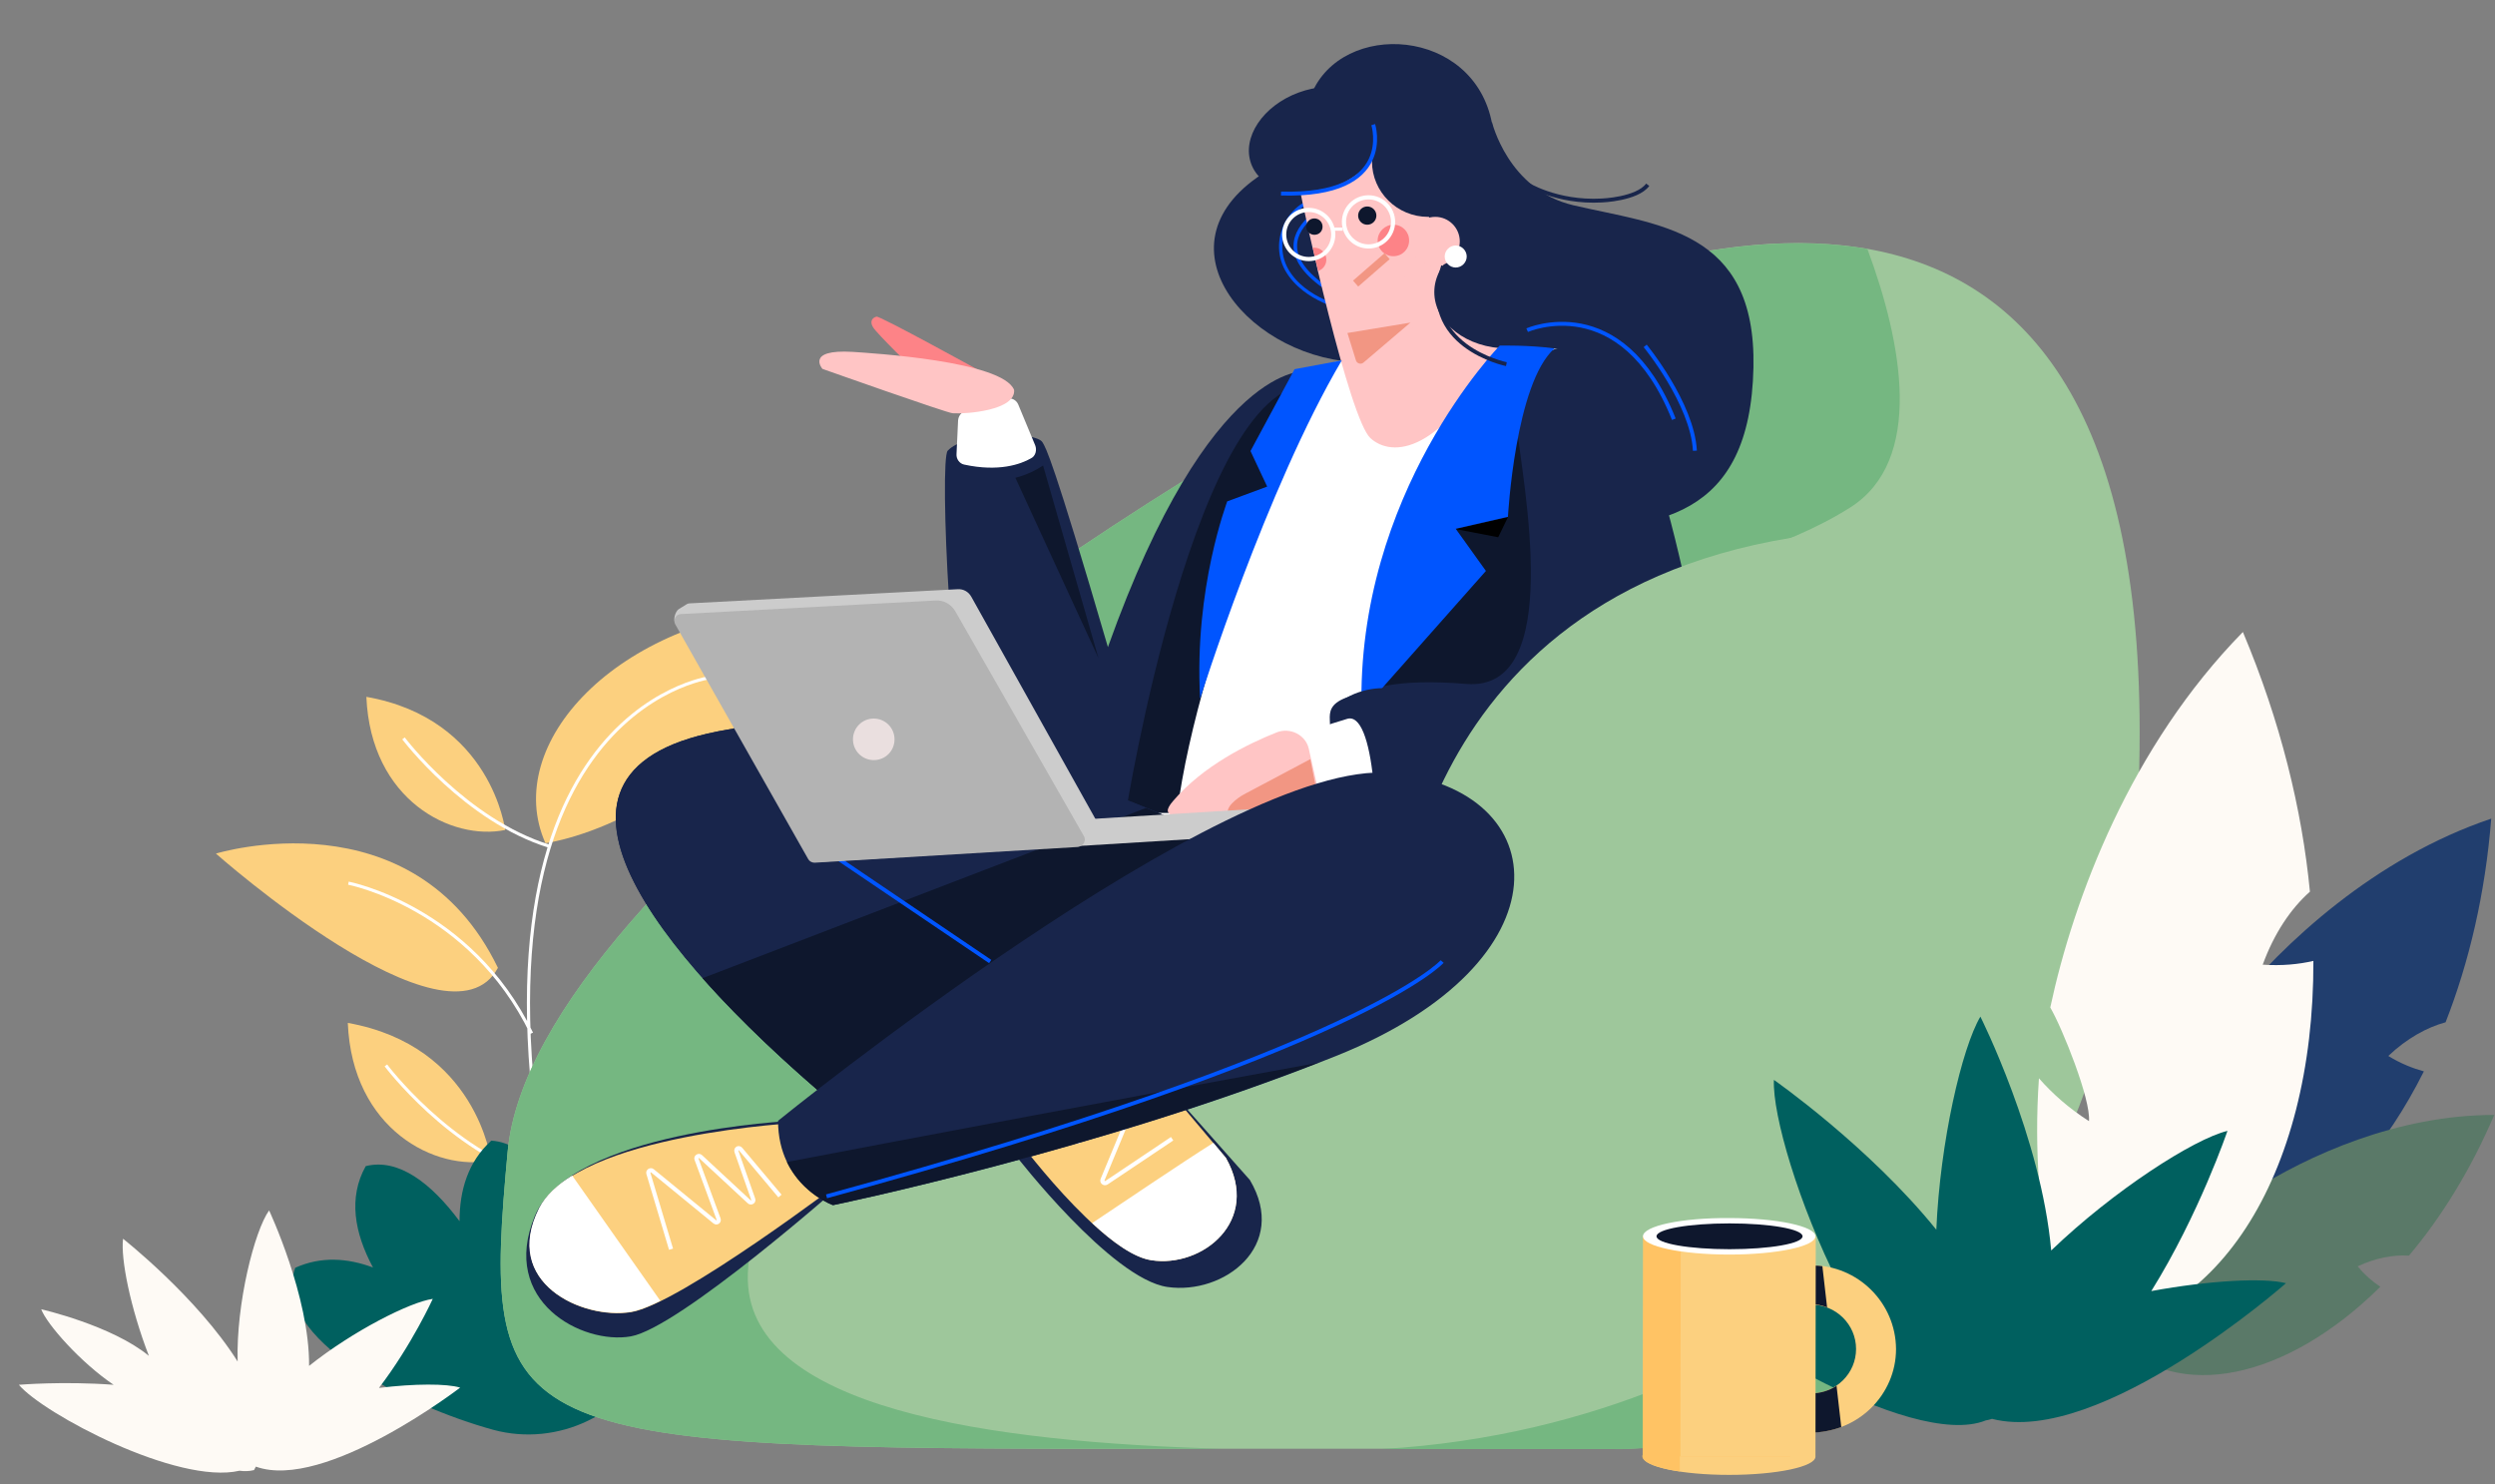 <?xml version="1.0" encoding="utf-8"?>
<!-- Generator: Adobe Illustrator 23.0.5, SVG Export Plug-In . SVG Version: 6.00 Build 0)  -->
<svg version="1.1" id="Capa_1" xmlns="http://www.w3.org/2000/svg" xmlns:xlink="http://www.w3.org/1999/xlink" x="0px" y="0px"
	 width="792.7px" height="471.5px" viewBox="0 0 792.7 471.5" style="enable-background:new 0 0 792.7 471.5;" xml:space="preserve"
	>
<rect x="0" y="0" width="792.7" height="471.5" fill="#808080" stroke="none"/>
<style type="text/css">
	.st0{fill-rule:evenodd;clip-rule:evenodd;fill:#FCD07F;}
	.st1{fill:none;stroke:#FFFFFF;}
	.st2{fill-rule:evenodd;clip-rule:evenodd;fill:#00605F;}
	.st3{fill-rule:evenodd;clip-rule:evenodd;fill:#FEFAF5;}
	.st4{fill-rule:evenodd;clip-rule:evenodd;fill:#9EC79B;}
	.st5{fill-rule:evenodd;clip-rule:evenodd;fill:#75B781;}
	.st6{fill-rule:evenodd;clip-rule:evenodd;fill:#18254B;}
	.st7{fill:none;stroke:#0055FF;stroke-width:1.126;}
	.st8{fill:none;stroke:#0055FF;stroke-width:1.051;}
	.st9{fill-rule:evenodd;clip-rule:evenodd;fill:#0E172D;}
	.st10{fill-rule:evenodd;clip-rule:evenodd;fill:#FFFFFF;}
	.st11{fill-rule:evenodd;clip-rule:evenodd;}
	.st12{fill:none;stroke:#0055FF;stroke-width:1.249;}
	.st13{fill-rule:evenodd;clip-rule:evenodd;fill:#FFC5C5;}
	.st14{fill-rule:evenodd;clip-rule:evenodd;fill:#F29683;}
	.st15{fill-rule:evenodd;clip-rule:evenodd;fill:#CCCCCC;}
	.st16{fill-rule:evenodd;clip-rule:evenodd;fill:#B3B3B3;}
	.st17{fill:none;stroke:#FFFFFF;stroke-width:1.328;}
	.st18{fill-rule:evenodd;clip-rule:evenodd;fill:#FD8387;}
	.st19{fill-rule:evenodd;clip-rule:evenodd;fill:#EADFDF;}
	.st20{fill-rule:evenodd;clip-rule:evenodd;fill:#0055FF;}
	.st21{fill:none;stroke:#F29683;stroke-width:2.497;}
	.st22{fill:none;stroke:#18254B;stroke-width:1.249;}
	.st23{fill-rule:evenodd;clip-rule:evenodd;fill:#213E6E;}
	.st24{fill-rule:evenodd;clip-rule:evenodd;fill:#5A7968;}
	.st25{fill-rule:evenodd;clip-rule:evenodd;fill:#FFC364;}
	.st26{display:none;fill:none;stroke:#0055FF;}
</style>
<g>
	<g>
		<g>
			<path class="st0" d="M237.1,302.1c0,0-62.1,18.1-59,46.8C194.9,361.7,233.3,314.9,237.1,302.1 M173.3,267.9
				c0,0,58.9-7.9,79.9-75.3C195.7,196.7,159.3,236.5,173.3,267.9 M68.6,271.2c0,0,62.7-19.3,89.6,36.3
				C142.5,336.7,68.6,271.2,68.6,271.2 M156,368.7c0,0-4.5-36.4-45.5-43.7C111.9,358.9,138.5,372.3,156,368.7"/>
			<path class="st1" d="M225.6,215.3c0,0-84,11-49.3,175 M214.6,317.1c0,0-29.2,14.2-45.5,41.3 M110.7,280.6c0,0,38.7,7.5,58.2,47.7
				 M122.6,338.5c0,0,20.2,26.9,47.9,35.4"/>
			<path class="st0" d="M160.5,263.7c0,0-4.3-35.3-44.1-42.3C117.8,254.3,143.5,267.2,160.5,263.7"/>
			<path class="st1" d="M128.2,234.6c0,0,19.6,26,46.4,34.3"/>
			<path class="st2" d="M226.6,401.2c-7.9-0.5-14.7,1.4-20.6,4.6c4.9-13.6,5.1-26.1-5.4-32.3c-11.2,3.3-18.2,11.2-22.6,20.9
				c-2.7-17.1-9.2-31.1-21.9-32c-7.4,6.7-10.1,15.8-10.1,25.6c-9-12.1-19.4-20.1-29.8-17.5c-5.6,10-3.6,21.2,2.3,32.2
				c-8.1-3-16.5-3.6-24.7,0.1c-7.9,22.6,35.6,44,63,51.5c10,2.7,20.7,1.6,30-2.9C207.3,441.3,234.6,422.2,226.6,401.2"/>
			<g transform="translate(-563 -449) translate(563 449) translate(0 192.078)">
				<path class="st3" d="M146.2,248.8c-4.2-1.3-14.5-1.3-25.8,0.1c10.4-13.6,17.1-28.3,17.1-28.3c-7.2,1-25.4,10.2-39.3,21.3
					c0.2-22-12.7-49.4-12.7-49.4c-4.6,6.4-10.5,29.5-10,48c-12.9-20.5-36.4-39-36.4-39c-0.8,6.3,2.3,21.9,8.2,37.2
					c-11.8-9.7-34.2-14.8-34.2-14.8c1.8,4.8,12.5,16.9,23,24c-16.1-1.2-30.1,0-30.1,0c7.6,9.1,50.4,31.9,70.1,27.3
					c1.5,0.2,3,0.2,4.6-0.2c0.2-0.4,0.4-0.8,0.6-1.1C103.2,281.8,146.2,248.8,146.2,248.8"/>
			</g>
		</g>
	</g>
</g>
<g>
	<g>
		<g>
			<path class="st4" d="M347.5,460.3h164.8c0,0,167.5,7.8,167.5-227.7C679.9,16.1,518,78.8,449.4,111.4
				C380.8,143.9,169.6,277,161.3,365.8C153.1,454.6,158.1,460.3,347.5,460.3"/>
			<path class="st5" d="M578.5,412.1c-19.2,15.7-69.3,44.3-139.6,48.3h73.5c0,0,46.6,2.2,90.6-30.3
				C613.9,413.4,592.9,400.2,578.5,412.1 M449.4,111.4C380.8,143.9,169.6,277,161.3,365.8c-8.2,88.8-3.3,94.5,186.2,94.5h40.9
				c-72.4-2-152.4-12.3-150.8-55.7c1.9-50.6,84.3-56.2,84.3-56.2L468,193c0,0,78.7-5.6,119.9-31.8c23.4-14.9,16.6-52,5.4-82.1
				C543.6,70.4,484.4,94.8,449.4,111.4"/>
			<path class="st6" d="M433.2,115.1c-35,0-67.7-36.6-32.2-59.8c9.7-6.4,11.5-17.8,16.6-27.4c11.6-22.2,53.6-18.1,56.9,14.5
				c4.4,44.3,5.5,93.3,5.5,93.3S446.9,115.1,433.2,115.1"/>
			<path class="st7" d="M432.8,60c0,0-37.9,12.3-12.5,30.8"/>
			<path class="st8" d="M428.2,98.2c0,0-13.7-2.5-19.4-12.5c-5.6-10,1.9-23.1,12.5-22.5"/>
			<path class="st6" d="M415.1,117.9c0,0-30.6-3.4-63.1,87.7c-17.5-59.9-19.7-63.3-20.8-65.1c-1.2-2-9.5-2.8-15.3-2.2
				s-12.1,2-14.8,4.9c-2.7,2.9,1,87.4,8.5,104.9s71.2,31.2,71.2,31.2L415.1,117.9z"/>
			<path class="st9" d="M331.4,147.9c-2.4,1.6-5.3,3-8.8,3.9l26.4,57.3L331.4,147.9L331.4,147.9z"/>
			<path class="st6" d="M474,38.7c0,0,5.1,21.6,25.8,26.5c26.8,6.3,58.2,7.5,57.3,51.5c-1,48.1-30.6,51.7-65.6,51.7
				C379.9,168.3,474,38.7,474,38.7"/>
			<path class="st10" d="M362,275.5c0,0,11.4-84.7,41-140c3.3-6.2,6.9-12,10.7-17.3c17.5-7.5,57.4-7.5,78.2-7.5
				c54.1,0,30.9,165.3,30.9,165.3L362,275.5L362,275.5z"/>
			<path class="st9" d="M431.3,228l42.7-99.3l26,2.7l10.7,74L462,230L431.3,228z"/>
			<path class="st11" d="M462.5,168.1l16.6-3.8l-3.1,6.4L462.5,168.1z"/>
			<path class="st9" d="M417.8,122.3c0,0-37.2,82-43.8,136h-16.3C357.6,258.3,380.3,118,417.8,122.3"/>
			<path class="st6" d="M422.5,228.7c-0.1-2.5,0.1-5.1,5.1-7c7.2-2.7,15.3-6.3,38.3-4.4c31.4,2.5,17.9-63.7,15.8-83.2
				c-3.1-15.2,16.2-40,34.4-8.5c20,34.7,31.2,130.4,31.2,130.4l-123.7,1.6L422.5,228.7L422.5,228.7z M414.5,280.5
				c0,0-114.9-64.9-189.8-47.4c-64.9,15-7.5,77.4,40,117.4C354.5,310.5,414.5,280.5,414.5,280.5"/>
			<path class="st6" d="M414.5,280.5c0,0-114.9-64.9-189.8-47.4c-64.9,15-7.5,77.4,40,117.4C354.5,310.5,414.5,280.5,414.5,280.5"/>
			<path class="st9" d="M364.1,256.7l-140.9,54.1c12.4,14,27.3,27.8,41.4,39.7c89.9-40,149.8-69.9,149.8-69.9
				S393.7,268.8,364.1,256.7"/>
			<path class="st12" d="M258.6,267.6l56,37.9 M261.9,265.1l1.1,5.3"/>
			<path class="st10" d="M408.6,234.7c0,0,15.2-5.1,19.4-6.3c4.2-1.3,7,6.7,8.3,19.3c-21,7.3-21.7,5.7-21.7,5.7L408.6,234.7
				L408.6,234.7z"/>
			<path class="st13" d="M415.8,237.8c-1-4.3-5.9-6.8-10.2-5.1c-9,3.6-23.3,10.5-32.9,21.8c-4.7,5.5,0,5.5,20.2,5.5
				c5.4,4.3,26.4-6.7,26.4-6.7L415.8,237.8L415.8,237.8z"/>
			<path class="st14" d="M416.3,241.2l-21.1,11.2c-2.2,1.2-6.3,4.3-4.8,6.4c0.6,0.9,4.5,1.3,4.6,1.4c0.5,0.4,1.2,0.7,2,0.8l21.4-9.2
				L416.3,241.2z"/>
			<path class="st15" d="M259.6,273.9l146.4-9l-0.6-8.3l-146.4,9L259.6,273.9z"/>
			<path class="st15" d="M352,267.3l-43.4-77.7c-0.9-1.6-2.5-2.5-4.3-2.4l-85.2,4.5c-0.3,0-0.6,0.1-0.8,0.2l-2.6,1.6
				c-1.2,0.7-2.1,3.9-0.9,4.5L352,267.3L352,267.3z"/>
			<path class="st16" d="M344.4,265.7l-40.9-71.5c-1.3-2.2-3.7-3.6-6.3-3.4l-80.9,4.3c-1.6,0.1-2.5,1.8-1.8,3.2l42.3,74.7
				c0.4,0.7,1.2,1.1,2,1.1l83.7-5C344.2,268.8,345.2,267.1,344.4,265.7"/>
			<path class="st6" d="M252,356.1c0,0-70.9,3.2-82.1,30.3c-11.2,27.1,15.1,40.9,30.5,38.2c15.4-2.7,67-48.3,67-48.3L252,356.1z
				 M397.1,374.9l-22-24.8l-52.4,17c0,0,30.3,39.2,48.2,41.8C388.9,411.5,409.5,395.8,397.1,374.9"/>
			<path class="st0" d="M254.2,356.7c0,0-70.8,3.5-82.8,27.2s13.6,35.5,29.1,33s68.4-42.7,68.4-42.7L254.2,356.7z M389.5,367.9
				l-20-23.7l-47.4,16.2c0,0,27.5,37.5,43.7,40C382,402.9,400.7,387.9,389.5,367.9"/>
			<path class="st17" d="M346,333.7L335.5,350c-0.5,0.7,0.4,1.6,1.1,1.1l12.9-9.5c0.7-0.5,1.5,0.2,1.2,1l-9.1,19
				c-0.4,0.7,0.5,1.5,1.2,1l16.1-12.3c0.6-0.5,1.5,0.2,1.2,0.9l-9.8,23.6c-0.3,0.7,0.5,1.4,1.2,1l20.9-14"/>
			<path class="st4" d="M444.6,298c0,0,5-122.3,150-129.8v192.2H439.4L444.6,298L444.6,298z"/>
			<path class="st6" d="M247.2,356.1c0,0,142.3-115.5,194.8-110.5c52.4,5,57.4,59.9-17.5,89.9s-159.8,47.4-159.8,47.4
				S247.2,376.7,247.2,356.1"/>
			<path class="st18" d="M311.1,117.7c0,0-31.4-17.3-32.6-17.1c-1.3,0.3-2.3,1.5-1.1,3.4c1.1,1.9,13.4,13.9,13.4,13.9L311.1,117.7z"
				/>
			<path class="st10" d="M323.5,128.5l5.4,13c0.6,1.5,0.1,3.4-1.3,4.1c-3.3,1.9-10.3,4.4-21.3,2c-1.4-0.3-2.5-1.7-2.4-3.3l0.5-10.7
				c0.1-1.4,1-2.6,2.2-2.9l13.4-4C321.4,126.3,322.9,127.1,323.5,128.5"/>
			<path class="st13" d="M270.9,111.8c5.9,0.4,47.7,2.9,51.3,12.1c0.5,6.5-15.2,7.7-19.5,7.4c-1.9-0.1-41.4-14.1-41.4-14.1
				S255.8,110.9,270.9,111.8 M476.2,110c0,0-31.3-61.1-38.9-65.9c-12.4-7.8-27.9-4.2-24.6,14.6c1.6,9,16,74.3,22.7,80.5
				C442.2,145.4,458,144.5,476.2,110"/>
			<path class="st6" d="M397.5,52c3,8.3,14.7,11.7,26.1,7.5s18.2-14.2,15.1-22.6c-3-8.3-14.7-11.7-26.1-7.5S394.5,43.7,397.5,52"/>
			<path class="st6" d="M435.9,51.3c0,9.7,8,17.6,17.8,17.6s17.8-7.9,17.8-17.6s-8-17.6-17.8-17.6S435.9,41.6,435.9,51.3
				 M455.7,92.8c0,9.9,10.4,17.9,23.3,17.9s23.3-8,23.3-17.9S491.8,74.9,479,74.9C466.1,74.9,455.7,83,455.7,92.8"/>
			<path class="st9" d="M264.6,382.9c0,0,80.6-16.6,154-45.2c-53,9.6-132.5,24.6-168.6,31.5C255,379.5,264.6,382.9,264.6,382.9"/>
			<path class="st13" d="M448.2,76.7c0,4.3,3.5,7.8,7.8,7.8s7.8-3.5,7.8-7.8s-3.5-7.8-7.8-7.8S448.2,72.4,448.2,76.7 M423.2,97.5
				c0,7.5,6.1,13.6,13.6,13.6s13.6-6.1,13.6-13.6s-6.1-13.6-13.6-13.6C429.3,83.9,423.2,90,423.2,97.5"/>
			<path class="st19" d="M271,234.9c0-3.6,2.9-6.6,6.6-6.6c3.6,0,6.6,2.9,6.6,6.6s-2.9,6.6-6.6,6.6S271,238.5,271,234.9"/>
			<path class="st20" d="M381.3,222c0,0,21-66.8,45-107.5c-8.7,1.6-15,2.8-15,2.8l-14,26l5.3,11.3l-12.7,4.7
				C390,159.3,379.3,186.7,381.3,222"/>
			<path class="st9" d="M431.5,68.5c0,1.6,1.3,2.9,2.9,2.9s2.9-1.3,2.9-2.9s-1.3-2.9-2.9-2.9S431.5,66.9,431.5,68.5"/>
			<path class="st18" d="M437.7,76.4c0,2.8,2.2,5,5,5s5-2.2,5-5s-2.2-5-5-5C440,71.4,437.7,73.7,437.7,76.4 M417.1,78.7
				c0.5,2.3,1.1,4.8,1.7,7.4c1.5-0.5,2.6-1.9,2.6-3.6c0-2.1-1.7-3.8-3.8-3.8C417.4,78.7,417.2,78.7,417.1,78.7"/>
			<path class="st9" d="M415,72c0,1.4,1.1,2.6,2.6,2.6s2.6-1.1,2.6-2.6c0-1.4-1.1-2.6-2.6-2.6S415,70.6,415,72"/>
			<path class="st21" d="M430.7,90.1l10-8.7"/>
			<path class="st22" d="M484.8,58.3c0,0,9.6,6.2,24.1,5.4c0,0,11.2-0.4,14.6-5"/>
			<path class="st14" d="M428.1,105.8l20-3.3l-14.9,12.7c-0.8,0.7-2.1,0.3-2.4-0.7L428.1,105.8z"/>
			<path class="st12" d="M436.3,39.6c0,0,7.3,22.9-29.3,21.9 M458.2,305.5c0,0-24.6,27.9-195.6,74.6"/>
			<path class="st17" d="M247.8,380l-12.5-14.9c-0.6-0.7-1.6-0.1-1.3,0.8l5.3,15.1c0.3,0.8-0.7,1.4-1.3,0.8l-15.4-14.3
				c-0.6-0.6-1.6,0.1-1.3,0.8l7,19c0.3,0.8-0.6,1.4-1.2,0.9L207.3,372c-0.6-0.5-1.5,0.1-1.3,0.8l7.2,24.1"/>
			<path class="st10" d="M181.8,373.5c-4.7,2.9-8.4,6.3-10.5,10.3c-12,23.7,13.6,35.5,29.1,33c2.4-0.4,5.6-1.6,9.4-3.5L181.8,373.5
				L181.8,373.5z M365.8,400.4c16.2,2.5,35-12.5,23.7-32.5l-4-4.8c-10.6,6.7-28.9,19.1-38.5,25.5
				C353.5,394.7,360.3,399.6,365.8,400.4"/>
			<path class="st12" d="M485.2,104.9c0,0,30-13.3,46.6,28.3 M522.7,109.9c0,0,15,18.3,15.8,33.3"/>
			<path class="st20" d="M476.5,109.8c0,0-45.8,46.8-43.9,116.2l39.5-44.6l-9.6-13.4l16.6-3.8c0,0,2.3-42.5,14.8-53.5
				C485.9,109.6,476.5,109.8,476.5,109.8"/>
			<path class="st22" d="M478.6,115.7c0,0-28.5-5.8-20.1-31.2"/>
			<path class="st17" d="M427,70.5c0,4.3,3.5,7.8,7.8,7.8s7.8-3.5,7.8-7.8s-3.5-7.8-7.8-7.8S427,66.2,427,70.5L427,70.5z M408,74.5
				c0,4.3,3.5,7.8,7.8,7.8s7.8-3.5,7.8-7.8s-3.5-7.8-7.8-7.8S408,70.2,408,74.5L408,74.5z"/>
			<path class="st1" d="M426.6,72.8h-3"/>
			<path class="st6" d="M424.6,224c0,0,10-10,27.3-2.7C439.3,230.7,424.6,224,424.6,224"/>
			<path class="st10" d="M459,81.5c0,1.9,1.6,3.5,3.5,3.5s3.5-1.6,3.5-3.5s-1.6-3.5-3.5-3.5S459,79.6,459,81.5"/>
		</g>
	</g>
</g>
<g>
	<g>
		<g>
			<path class="st23" d="M770.1,340.4c-3.6-1-7.4-2.5-11.3-4.9c5.9-5.6,12.3-9.1,18.2-10.7c7.4-18.9,12.6-40.7,14.5-64.7
				c-36.8,12.4-65.8,39.2-83.2,60.7c0.3,6-1.5,24.8-4.4,29.4c-2.9-5-4.8-10.1-5.9-15.1c-18.8,31.5-22.6,59.5-22.6,59.5
				C707.6,411.1,746.3,387.9,770.1,340.4"/>
			<g transform="translate(-1079 -456) translate(1079.62 456.881) translate(150.245 153.455)">
				<path class="st24" d="M605.4,254.5c-2.4-1.6-4.9-3.7-7.2-6.5c5.8-2.7,11.4-3.7,16.3-3.4c10.3-12.2,19.6-27.2,27.1-44.7
					c-30.6,0-59,12.7-77.4,24.5c-1.3,4.6-7.3,18.1-10.6,20.8c-0.9-4.5-1.1-8.8-0.7-12.8c-21.9,18.8-31.8,38.7-31.8,38.7
					C541,291.5,575.7,283.9,605.4,254.5"/>
			</g>
			<path class="st3" d="M735,305.3c-4.7,1.1-10.1,1.6-16.1,1.2c3.6-9.9,8.9-17.8,15-23.2c-2.5-26-9.3-54-21.3-82.5
				c-35.6,36.3-53.7,84.3-61.2,119.3c3.9,6.7,12.9,29.2,12.3,36.1c-6.3-4-11.6-8.7-15.9-13.6c-3.3,47.2,8.8,81.4,8.8,81.4
				C703.8,423.5,735.2,373.7,735,305.3"/>
			<path class="st2" d="M683.5,410.2c15.2-24.4,24.2-50.9,24.2-50.9c-10.7,2.6-36.1,18.9-56,38c-3.2-35.9-22.5-74.3-22.5-74.3
				c-5.9,10-12.8,39.8-14,67.7c-21.4-26.5-51.6-47.6-51.6-47.6c-0.5,11.1,7.9,39.7,20.6,64.8c-27.3-5.3-54.2-3-54.2-3
				c11.9,15.7,77.1,56,100.9,46.4c0.7-0.1,1.3-0.3,2-0.5c34.4,8.9,93.4-43.1,93.4-43.1C719.3,405.9,702,406.8,683.5,410.2"/>
			<path class="st0" d="M522,462.8c0,3.2,12.3,5.8,27.4,5.8c15.1,0,27.4-2.6,27.4-5.8c0-3.2-12.3-5.8-27.4-5.8
				C534.3,456.9,522,459.5,522,462.8"/>
			<path class="st25" d="M521.9,462.7h46.8l0.1-69.9l-46.8-0.1L521.9,462.7z"/>
			<path class="st0" d="M575.4,442.7c-7.9,0-14.3-6.3-14.3-14.1c0-7.8,6.4-14.1,14.3-14.1c7.9,0,14.3,6.3,14.3,14.1
				C589.7,436.4,583.3,442.7,575.4,442.7 M575.5,402c-14.8,0-26.9,11.9-26.9,26.5c0,14.7,12,26.6,26.9,26.6
				c14.8,0,26.9-11.9,26.9-26.5C602.3,413.9,590.3,402,575.5,402"/>
			<path class="st9" d="M585,453.4l-1.5-13.1c-2.3,1.5-5.1,2.4-8,2.4c-1.4,0-2.8-0.2-4.2-0.6l-0.2,12.7c1.4,0.2,2.9,0.4,4.4,0.4
				C578.8,455.1,582,454.5,585,453.4 M571.9,402.2l-0.2,12.7c1.2-0.3,2.4-0.5,3.7-0.5c1.8,0,3.5,0.3,5.1,1l-1.5-13.1
				c-1.2-0.2-2.4-0.2-3.6-0.2C574.3,402,573.1,402,571.9,402.2"/>
			<path class="st0" d="M533.9,462.7h42.9l0.1-69.9H534L533.9,462.7z"/>
			<path class="st10" d="M522,392.8c0,3.2,12.3,5.8,27.4,5.8c15.1,0,27.4-2.6,27.4-5.8c0-3.2-12.3-5.8-27.4-5.8
				C534.3,386.9,522,389.5,522,392.8"/>
			<path class="st9" d="M526.3,392.8c0,2.3,10.4,4.1,23.2,4.1s23.2-1.8,23.2-4.1c0-2.3-10.4-4.1-23.2-4.1
				C536.6,388.7,526.3,390.5,526.3,392.8"/>
			<path class="st25" d="M533.7,457.9c-7,1-11.9,2.8-11.9,4.8s4.9,3.8,11.9,4.8V457.9L533.7,457.9z"/>
			<path class="st26" d="M567.3,312.7c0,0,16.8,18.8-9,34.9c-18,11.2-23.8,29.4-11.5,38.9 M556.1,289.6c0,0,39.5,26.3,17.2,55.6
				 M564.9,288.3c0,0-46.4-22.4-6-61.6"/>
			<path class="st26" d="M551.9,366.2c0,0,11,2.7,2.6,15.8l-8.4,13.1"/>
		</g>
	</g>
</g>
</svg>
